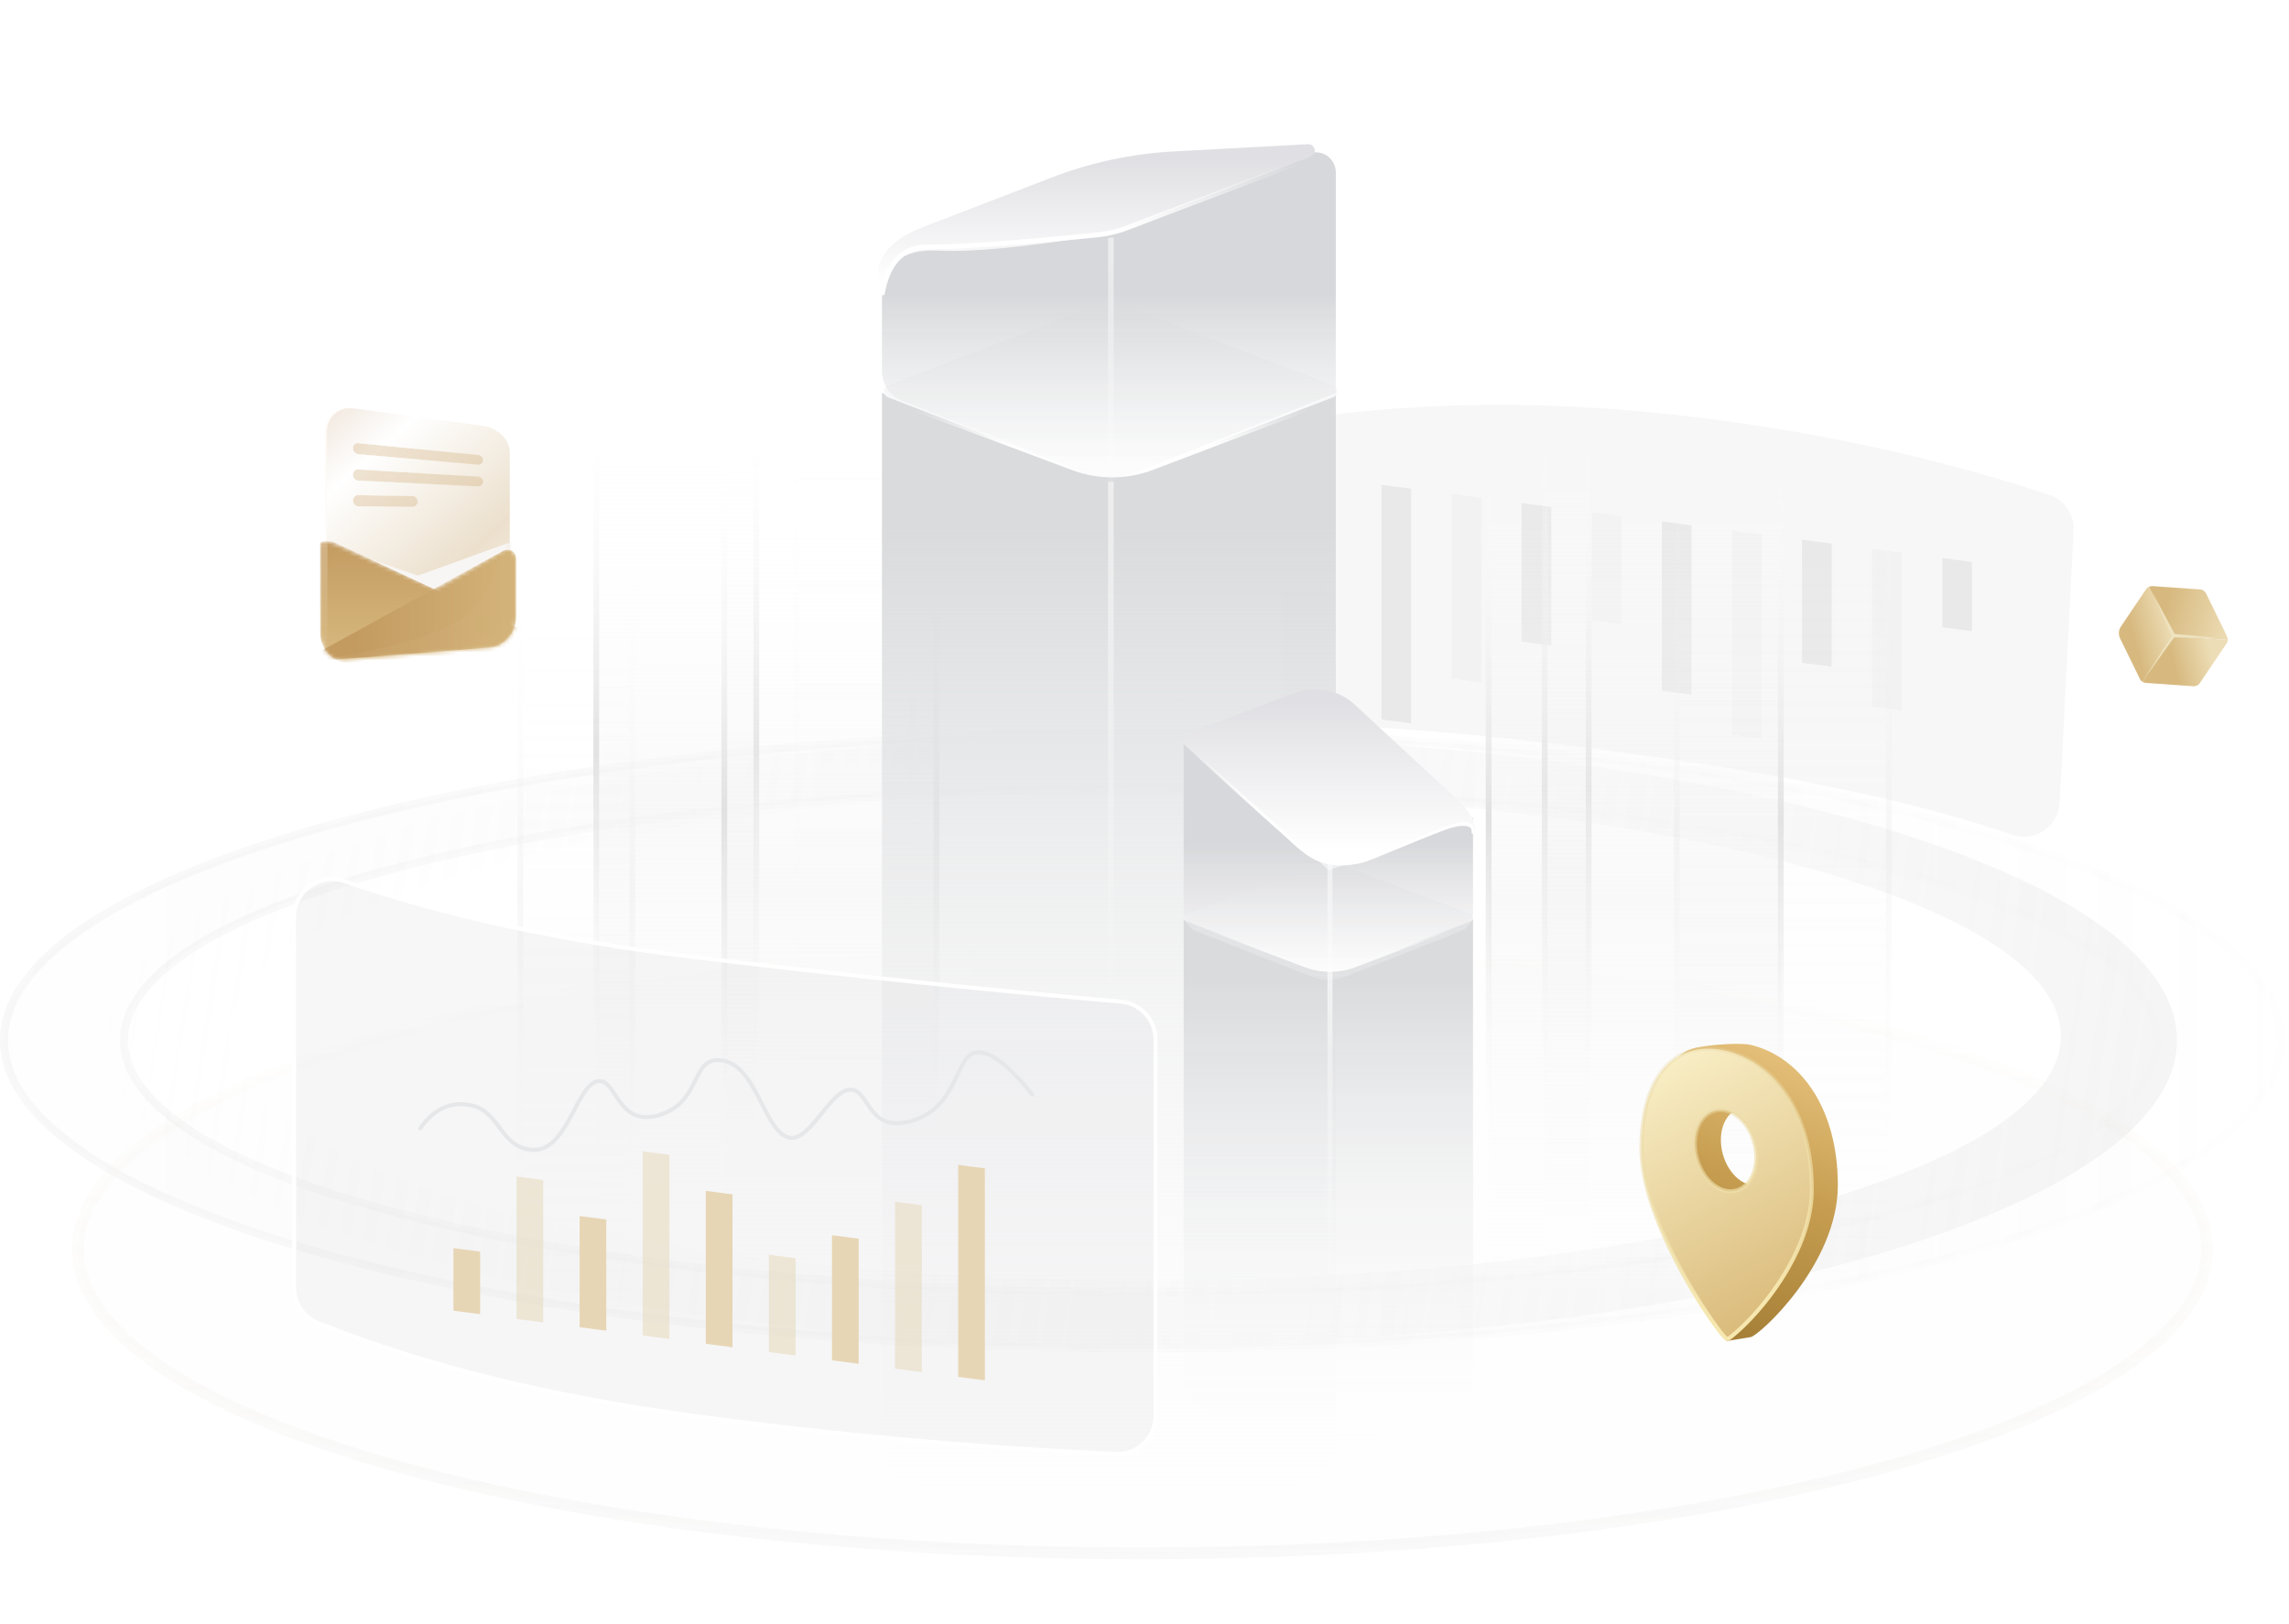 <?xml version="1.0" encoding="UTF-8"?>
<svg width="572px" height="406px" viewBox="0 0 572 406" version="1.1" xmlns="http://www.w3.org/2000/svg" xmlns:xlink="http://www.w3.org/1999/xlink">
    <title>contact-pic</title>
    <defs>
        <linearGradient x1="3.92894366e-14%" y1="47.065%" x2="75.392%" y2="51.288%" id="linearGradient-1">
            <stop stop-color="#EFEFEF" offset="0%"></stop>
            <stop stop-color="#D3D3D3" offset="100%"></stop>
        </linearGradient>
        <linearGradient x1="50%" y1="0%" x2="50%" y2="100%" id="linearGradient-2">
            <stop stop-color="#E0CD9A" stop-opacity="0" offset="0%"></stop>
            <stop stop-color="#C4C4C4" offset="100%"></stop>
        </linearGradient>
        <linearGradient x1="1.25655888e-14%" y1="43.724%" x2="100%" y2="43.724%" id="linearGradient-3">
            <stop stop-color="#EFEFEF" offset="0%"></stop>
            <stop stop-color="#D3D3D3" offset="51.969%"></stop>
            <stop stop-color="#D3D3D3" stop-opacity="0" offset="100%"></stop>
        </linearGradient>
        <linearGradient x1="157.516%" y1="37.46%" x2="-88.614%" y2="37.46%" id="linearGradient-4">
            <stop stop-color="#FFFFFF" stop-opacity="0" offset="0%"></stop>
            <stop stop-color="#C4C4C4" stop-opacity="0.957" offset="100%"></stop>
        </linearGradient>
        <linearGradient x1="-9.874%" y1="49.353%" x2="99.073%" y2="54.28%" id="linearGradient-5">
            <stop stop-color="#FFFFFF" stop-opacity="0" offset="0%"></stop>
            <stop stop-color="#E4E4E4" offset="100%"></stop>
        </linearGradient>
        <linearGradient x1="50%" y1="82.605%" x2="50%" y2="0.486%" id="linearGradient-6">
            <stop stop-color="#FFFFFF" stop-opacity="0" offset="0%"></stop>
            <stop stop-color="#F1F1F1" offset="50.718%"></stop>
            <stop stop-color="#FFFFFF" stop-opacity="0" offset="100%"></stop>
        </linearGradient>
        <linearGradient x1="50%" y1="2.442%" x2="50%" y2="65.285%" id="linearGradient-7">
            <stop stop-color="#FFFFFF" stop-opacity="0" offset="0%"></stop>
            <stop stop-color="#E1E1E1" offset="49.435%"></stop>
            <stop stop-color="#FFFFFF" stop-opacity="0" offset="100%"></stop>
        </linearGradient>
        <filter x="-1.8%" y="-10.1%" width="103.6%" height="120.2%" filterUnits="objectBoundingBox" id="filter-8">
            <feGaussianBlur stdDeviation="5.5109106e-16 -9" in="SourceGraphic"></feGaussianBlur>
        </filter>
        <linearGradient x1="50%" y1="82.605%" x2="50%" y2="0.486%" id="linearGradient-9">
            <stop stop-color="#FFFFFF" stop-opacity="0" offset="0%"></stop>
            <stop stop-color="#F1F1F1" offset="50.718%"></stop>
            <stop stop-color="#FFFFFF" stop-opacity="0" offset="100%"></stop>
        </linearGradient>
        <linearGradient x1="50%" y1="2.442%" x2="50%" y2="65.285%" id="linearGradient-10">
            <stop stop-color="#FFFFFF" stop-opacity="0" offset="0%"></stop>
            <stop stop-color="#E1E1E1" offset="49.435%"></stop>
            <stop stop-color="#FFFFFF" stop-opacity="0" offset="100%"></stop>
        </linearGradient>
        <filter x="-2.6%" y="-10.1%" width="105.1%" height="120.2%" filterUnits="objectBoundingBox" id="filter-11">
            <feGaussianBlur stdDeviation="5.5109106e-16 -9" in="SourceGraphic"></feGaussianBlur>
        </filter>
        <linearGradient x1="50%" y1="82.605%" x2="50%" y2="0.486%" id="linearGradient-12">
            <stop stop-color="#FFFFFF" stop-opacity="0" offset="0%"></stop>
            <stop stop-color="#F1F1F1" offset="50.718%"></stop>
            <stop stop-color="#FFFFFF" stop-opacity="0" offset="100%"></stop>
        </linearGradient>
        <linearGradient x1="50%" y1="2.442%" x2="50%" y2="65.285%" id="linearGradient-13">
            <stop stop-color="#FFFFFF" stop-opacity="0" offset="0%"></stop>
            <stop stop-color="#E1E1E1" offset="49.435%"></stop>
            <stop stop-color="#FFFFFF" stop-opacity="0" offset="100%"></stop>
        </linearGradient>
        <filter x="-6.5%" y="-10.1%" width="113.1%" height="120.2%" filterUnits="objectBoundingBox" id="filter-14">
            <feGaussianBlur stdDeviation="5.5109106e-16 -9" in="SourceGraphic"></feGaussianBlur>
        </filter>
        <linearGradient x1="50%" y1="82.605%" x2="50%" y2="0.486%" id="linearGradient-15">
            <stop stop-color="#FFFFFF" stop-opacity="0" offset="0%"></stop>
            <stop stop-color="#F1F1F1" offset="50.718%"></stop>
            <stop stop-color="#FFFFFF" stop-opacity="0" offset="100%"></stop>
        </linearGradient>
        <linearGradient x1="50%" y1="2.442%" x2="50%" y2="65.285%" id="linearGradient-16">
            <stop stop-color="#FFFFFF" stop-opacity="0" offset="0%"></stop>
            <stop stop-color="#E1E1E1" offset="49.435%"></stop>
            <stop stop-color="#FFFFFF" stop-opacity="0" offset="100%"></stop>
        </linearGradient>
        <filter x="-1.4%" y="-10.1%" width="102.7%" height="120.2%" filterUnits="objectBoundingBox" id="filter-17">
            <feGaussianBlur stdDeviation="5.5109106e-16 -9" in="SourceGraphic"></feGaussianBlur>
        </filter>
        <filter x="-1.4%" y="-10.1%" width="102.7%" height="120.2%" filterUnits="objectBoundingBox" id="filter-18">
            <feGaussianBlur stdDeviation="5.5109106e-16 -9" in="SourceGraphic"></feGaussianBlur>
        </filter>
        <filter x="-1.4%" y="-10.1%" width="102.7%" height="120.2%" filterUnits="objectBoundingBox" id="filter-19">
            <feGaussianBlur stdDeviation="5.5109106e-16 -9" in="SourceGraphic"></feGaussianBlur>
        </filter>
        <linearGradient x1="50%" y1="82.605%" x2="50%" y2="0.486%" id="linearGradient-20">
            <stop stop-color="#FFFFFF" stop-opacity="0" offset="0%"></stop>
            <stop stop-color="#F1F1F1" offset="50.718%"></stop>
            <stop stop-color="#FFFFFF" stop-opacity="0" offset="100%"></stop>
        </linearGradient>
        <linearGradient x1="50%" y1="2.442%" x2="50%" y2="65.285%" id="linearGradient-21">
            <stop stop-color="#FFFFFF" stop-opacity="0" offset="0%"></stop>
            <stop stop-color="#E1E1E1" offset="49.435%"></stop>
            <stop stop-color="#FFFFFF" stop-opacity="0" offset="100%"></stop>
        </linearGradient>
        <filter x="-1.0%" y="-10.1%" width="102.0%" height="120.2%" filterUnits="objectBoundingBox" id="filter-22">
            <feGaussianBlur stdDeviation="5.5109106e-16 -9" in="SourceGraphic"></feGaussianBlur>
        </filter>
        <filter x="-1.4%" y="-10.1%" width="102.7%" height="120.2%" filterUnits="objectBoundingBox" id="filter-23">
            <feGaussianBlur stdDeviation="5.5109106e-16 -9" in="SourceGraphic"></feGaussianBlur>
        </filter>
        <linearGradient x1="50%" y1="82.605%" x2="50%" y2="0.486%" id="linearGradient-24">
            <stop stop-color="#FFFFFF" stop-opacity="0" offset="0%"></stop>
            <stop stop-color="#F1F1F1" offset="50.718%"></stop>
            <stop stop-color="#FFFFFF" stop-opacity="0" offset="100%"></stop>
        </linearGradient>
        <linearGradient x1="50%" y1="2.442%" x2="50%" y2="65.285%" id="linearGradient-25">
            <stop stop-color="#FFFFFF" stop-opacity="0" offset="0%"></stop>
            <stop stop-color="#E1E1E1" offset="49.435%"></stop>
            <stop stop-color="#FFFFFF" stop-opacity="0" offset="100%"></stop>
        </linearGradient>
        <filter x="-2.5%" y="-10.1%" width="105.0%" height="120.2%" filterUnits="objectBoundingBox" id="filter-26">
            <feGaussianBlur stdDeviation="5.5109106e-16 -9" in="SourceGraphic"></feGaussianBlur>
        </filter>
        <linearGradient x1="45.968%" y1="11.357%" x2="45.968%" y2="100%" id="linearGradient-27">
            <stop stop-color="#DADBDD" offset="0%"></stop>
            <stop stop-color="#FFFFFF" stop-opacity="0" offset="100%"></stop>
        </linearGradient>
        <linearGradient x1="50.006%" y1="9.038%" x2="49.994%" y2="115.205%" id="linearGradient-28">
            <stop stop-color="#FFFFFF" offset="0.989%"></stop>
            <stop stop-color="#FFFFFF" stop-opacity="0" offset="100%"></stop>
        </linearGradient>
        <linearGradient x1="45.968%" y1="10.231%" x2="45.968%" y2="89.977%" id="linearGradient-29">
            <stop stop-color="#EFF0F1" offset="0%"></stop>
            <stop stop-color="#FFFFFF" offset="100%"></stop>
        </linearGradient>
        <radialGradient cx="50%" cy="92.68%" fx="50%" fy="92.68%" r="82.429%" gradientTransform="translate(0.5, 0.927), scale(0.188, 1), rotate(90), scale(1, 5.668), translate(-0.5, -0.927)" id="radialGradient-30">
            <stop stop-color="#FFFFFF" offset="2.565%"></stop>
            <stop stop-color="#FFFFFF" offset="43.436%"></stop>
            <stop stop-color="#FFFFFF" stop-opacity="0" offset="100%"></stop>
        </radialGradient>
        <filter x="-0.2%" y="-2.5%" width="100.4%" height="96.6%" filterUnits="objectBoundingBox" id="filter-31">
            <feGaussianBlur stdDeviation="0.4" in="SourceGraphic"></feGaussianBlur>
        </filter>
        <linearGradient x1="3.92894366e-14%" y1="38.355%" x2="75.392%" y2="55.109%" id="linearGradient-32">
            <stop stop-color="#EDDDB6" offset="0%"></stop>
            <stop stop-color="#D7B97F" offset="100%"></stop>
        </linearGradient>
        <linearGradient x1="32.831%" y1="15.037%" x2="58.719%" y2="65.339%" id="linearGradient-33">
            <stop stop-color="#EDDDB6" offset="0%"></stop>
            <stop stop-color="#D7B97F" offset="100%"></stop>
        </linearGradient>
        <linearGradient x1="32.632%" y1="15.037%" x2="58.82%" y2="65.339%" id="linearGradient-34">
            <stop stop-color="#EDDDB6" offset="0%"></stop>
            <stop stop-color="#D7B97F" offset="100%"></stop>
        </linearGradient>
        <filter x="-7.3%" y="-8.2%" width="114.7%" height="116.4%" filterUnits="objectBoundingBox" id="filter-35">
            <feGaussianBlur stdDeviation="0.5" in="SourceGraphic"></feGaussianBlur>
        </filter>
        <linearGradient x1="50%" y1="1.734%" x2="50%" y2="100%" id="linearGradient-36">
            <stop stop-color="#FEF9F1" offset="0%"></stop>
            <stop stop-color="#FFFFFF" offset="100%"></stop>
        </linearGradient>
        <linearGradient x1="66.818%" y1="50%" x2="32.659%" y2="-13.321%" id="linearGradient-37">
            <stop stop-color="#FFFFFF" stop-opacity="0" offset="0%"></stop>
            <stop stop-color="#FFFFFF" offset="100%"></stop>
        </linearGradient>
        <linearGradient x1="-28.282%" y1="-70.679%" x2="88.381%" y2="109.177%" id="linearGradient-38">
            <stop stop-color="#FBF6E9" offset="0%"></stop>
            <stop stop-color="#E8D7C7" offset="25.511%"></stop>
            <stop stop-color="#FFFFFF" offset="48.77%"></stop>
            <stop stop-color="#ECE0CD" offset="77.766%"></stop>
            <stop stop-color="#FBF6E9" offset="100%"></stop>
        </linearGradient>
        <path d="M6.584,0.056 L39.139,4.461 C42.776,4.953 45.723,7.9 45.723,11.045 L45.723,49.632 C45.723,52.776 42.776,55.724 39.139,56.216 L6.584,60.62 C2.948,61.112 0,58.331 0,54.408 L0,6.268 C0,2.346 2.948,-0.436 6.584,0.056 Z" id="path-39"></path>
        <filter x="-3.8%" y="-9.1%" width="107.7%" height="118.1%" filterUnits="objectBoundingBox" id="filter-41">
            <feGaussianBlur stdDeviation="0.65" in="SourceGraphic"></feGaussianBlur>
        </filter>
        <linearGradient x1="100%" y1="58.299%" x2="26.627%" y2="50%" id="linearGradient-42">
            <stop stop-color="#FFFFFF" stop-opacity="0" offset="0%"></stop>
            <stop stop-color="#FFFFFF" offset="100%"></stop>
        </linearGradient>
        <path d="M9.489,8.721 L39.405,11.705 C40.13,11.778 40.717,12.376 40.717,13.043 C40.717,13.709 40.13,14.199 39.405,14.136 L9.489,11.548 C8.764,11.485 8.177,10.798 8.177,10.012 C8.177,9.227 8.764,8.649 9.489,8.721 Z" id="path-43"></path>
        <linearGradient x1="100%" y1="55.152%" x2="26.627%" y2="50%" id="linearGradient-44">
            <stop stop-color="#FFFFFF" stop-opacity="0" offset="0%"></stop>
            <stop stop-color="#FFFFFF" offset="100%"></stop>
        </linearGradient>
        <path d="M9.489,15.295 L39.405,17.11 C40.13,17.153 40.717,17.735 40.717,18.409 C40.717,19.082 40.13,19.6 39.405,19.566 L9.489,18.152 C8.764,18.117 8.177,17.446 8.177,16.652 C8.177,15.859 8.764,15.251 9.489,15.295 Z" id="path-45"></path>
        <linearGradient x1="100%" y1="59.979%" x2="26.627%" y2="50%" id="linearGradient-46">
            <stop stop-color="#FFFFFF" stop-opacity="0" offset="0%"></stop>
            <stop stop-color="#FFFFFF" offset="100%"></stop>
        </linearGradient>
        <path d="M9.482,21.706 L23.058,21.986 C23.779,22.001 24.364,22.609 24.364,23.344 C24.364,24.079 23.779,24.67 23.058,24.665 L9.482,24.568 C8.761,24.562 8.177,23.914 8.177,23.119 C8.177,22.323 8.761,21.691 9.482,21.706 Z" id="path-47"></path>
        <linearGradient x1="74.394%" y1="68.092%" x2="61.448%" y2="25.964%" id="linearGradient-48">
            <stop stop-color="#FFFFFF" stop-opacity="0" offset="0%"></stop>
            <stop stop-color="#FFFFFF" offset="100%"></stop>
        </linearGradient>
        <path d="M3.576,0.316 L28.81,11.708 L45.424,2.241 C46.558,1.427 48.013,1.711 48.675,2.877 C48.888,3.251 49,3.688 49,4.142 L49,18.631 C49,22.554 46.053,25.993 42.418,26.311 L6.582,29.451 C2.947,29.77 0,26.847 0,22.924 L0,0.908 C0,-0.509 1.064,0.186 2.377,0.071 C2.798,0.034 3.212,0.119 3.576,0.316 Z" id="path-49"></path>
        <linearGradient x1="100%" y1="-1.74702362e-13%" x2="100%" y2="149.722%" id="linearGradient-51">
            <stop stop-color="#C39B61" offset="0%"></stop>
            <stop stop-color="#E3CA90" offset="100%"></stop>
        </linearGradient>
        <linearGradient x1="174.861%" y1="74.861%" x2="25.139%" y2="74.861%" id="linearGradient-52">
            <stop stop-color="#E3CA90" offset="0%"></stop>
            <stop stop-color="#C39B61" offset="100%"></stop>
        </linearGradient>
        <linearGradient x1="47.883%" y1="64.427%" x2="62.728%" y2="42.915%" id="linearGradient-53">
            <stop stop-color="#F5ECCB" offset="0%"></stop>
            <stop stop-color="#E3D1A6" offset="100%"></stop>
        </linearGradient>
        <linearGradient x1="49.773%" y1="-14.157%" x2="49.979%" y2="104.321%" id="linearGradient-54">
            <stop stop-color="#FFFFFF" offset="0%"></stop>
            <stop stop-color="#FFFFFF" stop-opacity="0" offset="100%"></stop>
        </linearGradient>
        <linearGradient x1="72.642%" y1="-65.27%" x2="28.143%" y2="143.868%" id="linearGradient-55">
            <stop stop-color="#F9D578" offset="0%"></stop>
            <stop stop-color="#D7BB86" offset="22.055%"></stop>
            <stop stop-color="#E7C27D" offset="30.237%"></stop>
            <stop stop-color="#C79E51" offset="52.858%"></stop>
            <stop stop-color="#A47E36" offset="79.593%"></stop>
            <stop stop-color="#EFC77B" offset="100%"></stop>
        </linearGradient>
        <linearGradient x1="67.545%" y1="110.023%" x2="32.455%" y2="1.67788397e-13%" id="linearGradient-56">
            <stop stop-color="#D6B471" offset="0%"></stop>
            <stop stop-color="#F8EDC4" offset="100%"></stop>
        </linearGradient>
        <linearGradient x1="43.286%" y1="-41.579%" x2="64.65%" y2="86.66%" id="linearGradient-57">
            <stop stop-color="#E0CD9A" stop-opacity="0" offset="0%"></stop>
            <stop stop-color="#F6E7AF" offset="100%"></stop>
        </linearGradient>
        <linearGradient x1="45.968%" y1="43.471%" x2="45.968%" y2="117.782%" id="linearGradient-58">
            <stop stop-color="#D7D8DB" offset="0%"></stop>
            <stop stop-color="#FFFFFF" stop-opacity="0" offset="100%"></stop>
        </linearGradient>
        <linearGradient x1="50.025%" y1="9.038%" x2="49.975%" y2="115.205%" id="linearGradient-59">
            <stop stop-color="#FFFFFF" offset="0.989%"></stop>
            <stop stop-color="#FFFFFF" stop-opacity="0" offset="100%"></stop>
        </linearGradient>
        <linearGradient x1="45.968%" y1="9.436%" x2="45.968%" y2="89.977%" id="linearGradient-60">
            <stop stop-color="#E0E0E4" offset="0%"></stop>
            <stop stop-color="#FFFFFF" offset="100%"></stop>
        </linearGradient>
        <radialGradient cx="50%" cy="92.68%" fx="50%" fy="92.68%" r="82.429%" gradientTransform="translate(0.5, 0.927), scale(0.324, 1), rotate(90), scale(1, 5.668), translate(-0.5, -0.927)" id="radialGradient-61">
            <stop stop-color="#FFFFFF" offset="2.565%"></stop>
            <stop stop-color="#FFFFFF" offset="43.436%"></stop>
            <stop stop-color="#FFFFFF" stop-opacity="0" offset="100%"></stop>
        </radialGradient>
        <filter x="-0.5%" y="-1.5%" width="100.7%" height="101.8%" filterUnits="objectBoundingBox" id="filter-62">
            <feGaussianBlur stdDeviation="0.4" in="SourceGraphic"></feGaussianBlur>
        </filter>
        <linearGradient x1="45.968%" y1="11.357%" x2="45.968%" y2="100%" id="linearGradient-63">
            <stop stop-color="#DADBDD" offset="0%"></stop>
            <stop stop-color="#FFFFFF" stop-opacity="0" offset="100%"></stop>
        </linearGradient>
        <linearGradient x1="50.012%" y1="9.038%" x2="49.988%" y2="115.205%" id="linearGradient-64">
            <stop stop-color="#FFFFFF" offset="0.989%"></stop>
            <stop stop-color="#FFFFFF" stop-opacity="0" offset="100%"></stop>
        </linearGradient>
        <linearGradient x1="45.968%" y1="10.231%" x2="45.968%" y2="89.977%" id="linearGradient-65">
            <stop stop-color="#EFF0F1" offset="0%"></stop>
            <stop stop-color="#FFFFFF" offset="100%"></stop>
        </linearGradient>
        <radialGradient cx="50%" cy="92.68%" fx="50%" fy="92.68%" r="82.429%" gradientTransform="translate(0.5, 0.927), scale(0.19, 1), rotate(90), scale(1, 5.668), translate(-0.5, -0.927)" id="radialGradient-66">
            <stop stop-color="#FFFFFF" offset="2.565%"></stop>
            <stop stop-color="#FFFFFF" offset="43.436%"></stop>
            <stop stop-color="#FFFFFF" stop-opacity="0" offset="100%"></stop>
        </radialGradient>
        <filter x="-0.2%" y="-2.4%" width="100.4%" height="96.6%" filterUnits="objectBoundingBox" id="filter-67">
            <feGaussianBlur stdDeviation="0.25" in="SourceGraphic"></feGaussianBlur>
        </filter>
        <linearGradient x1="45.968%" y1="43.471%" x2="45.968%" y2="117.782%" id="linearGradient-68">
            <stop stop-color="#D7D8DB" offset="0%"></stop>
            <stop stop-color="#FFFFFF" stop-opacity="0" offset="100%"></stop>
        </linearGradient>
        <linearGradient x1="50.039%" y1="9.038%" x2="49.961%" y2="115.205%" id="linearGradient-69">
            <stop stop-color="#FFFFFF" offset="0.989%"></stop>
            <stop stop-color="#FFFFFF" stop-opacity="0" offset="100%"></stop>
        </linearGradient>
        <linearGradient x1="45.968%" y1="9.436%" x2="45.968%" y2="89.977%" id="linearGradient-70">
            <stop stop-color="#E0E0E4" offset="0%"></stop>
            <stop stop-color="#FFFFFF" offset="100%"></stop>
        </linearGradient>
        <radialGradient cx="50%" cy="92.68%" fx="50%" fy="92.68%" r="82.429%" gradientTransform="translate(0.5, 0.927), scale(0.465, 1), rotate(90), scale(1, 5.668), translate(-0.5, -0.927)" id="radialGradient-71">
            <stop stop-color="#FFFFFF" offset="2.565%"></stop>
            <stop stop-color="#FFFFFF" offset="43.436%"></stop>
            <stop stop-color="#FFFFFF" stop-opacity="0" offset="100%"></stop>
        </radialGradient>
        <filter x="-0.3%" y="-0.8%" width="100.8%" height="93.4%" filterUnits="objectBoundingBox" id="filter-72">
            <feGaussianBlur stdDeviation="0.25" in="SourceGraphic"></feGaussianBlur>
        </filter>
    </defs>
    <g id="页面-1" stroke="none" stroke-width="1" fill="none" fill-rule="evenodd">
        <g id="关于万洲" transform="translate(-965, -2377)">
            <g id="编组-11" transform="translate(260, 2342)">
                <g id="contact-pic" transform="translate(705, 35)">
                    <ellipse id="椭圆形备份" stroke="url(#linearGradient-2)" stroke-width="2.916" fill-opacity="0.22" fill="url(#linearGradient-1)" opacity="0.1" cx="285.5" cy="312.208" rx="266.042" ry="76.042"></ellipse>
                    <path d="M285.5,183 C364.235,183 435.518,191.714 487.115,205.81 C513.314,212.968 534.426,221.506 548.829,231.006 C562.371,239.938 570,249.691 570,260 C570,270.309 562.371,280.062 548.829,288.994 C534.426,298.494 513.314,307.032 487.115,314.19 C435.518,328.286 364.235,337 285.5,337 C206.765,337 135.482,328.286 83.885,314.19 C57.686,307.032 36.574,298.494 22.171,288.994 C8.629,280.062 1,270.309 1,260 C1,249.691 8.629,239.938 22.171,231.006 C36.574,221.506 57.686,212.968 83.885,205.81 C135.482,191.714 206.765,183 285.5,183 Z M285,197 C215.043,197 151.709,203.953 105.864,215.188 C82.42,220.933 63.537,227.805 50.65,235.429 C37.856,242.999 31,251.349 31,260 C31,268.651 37.856,277.001 50.65,284.571 C63.537,292.195 82.42,299.067 105.864,304.812 C151.709,316.047 215.043,323 285,323 C354.957,323 418.291,316.047 464.136,304.812 C487.58,299.067 506.463,292.195 519.35,284.571 C532.144,277.001 539,268.651 539,260 C539,251.349 532.144,242.999 519.35,235.429 C506.463,227.805 487.58,220.933 464.136,215.188 C418.291,203.953 354.957,197 285,197 Z" id="椭圆形-2备份" stroke="url(#linearGradient-4)" stroke-width="2" fill-opacity="0.22" fill="url(#linearGradient-3)" opacity="0.3"></path>
                    <path d="M285.5,184 C428.266,184 544,218.026 544,260 C544,301.974 428.266,336 285.5,336 C142.734,336 27,301.974 27,260 C27,218.026 142.734,184 285.5,184 Z M286,198 C159.527,198 57,225.311 57,259 C57,292.689 159.527,320 286,320 C412.473,320 515,292.689 515,259 C515,225.311 412.473,198 286,198 Z" id="椭圆形-2" fill-opacity="0.74" fill="url(#linearGradient-5)" opacity="0.5"></path>
                    <path d="M333.011,104.917 L333.337,104.929 C334.227,104.974 335.107,105.145 335.949,105.436 C357.46,112.869 385.308,119.074 419.493,124.049 C455.182,129.243 484.96,132.19 508.828,132.89 L509.819,132.918 C512.391,132.987 514.702,134.074 516.37,135.786 C518.039,137.499 519.064,139.838 519.065,142.411 L519.065,201.33 C519.065,203.703 518.188,205.894 516.724,207.573 C515.261,209.251 513.209,210.417 510.858,210.74 C482.043,214.692 451.63,214.894 419.62,211.346 C387.062,207.738 355.995,201.094 326.42,191.413 C324.383,190.746 322.695,189.439 321.543,187.763 C320.392,186.086 319.777,184.042 319.886,181.901 L323.363,113.93 C323.497,111.31 324.681,108.992 326.486,107.363 C328.291,105.735 330.717,104.794 333.337,104.929 Z" id="矩形备份-4" stroke="#FFFFFF" fill-opacity="0.207" fill="#D5D6DB" transform="translate(419.283, 157.277) scale(-1, -1) translate(-419.283, -157.277)"></path>
                    <g id="编组-2" transform="translate(418.989, 152.856) scale(-1, -1) translate(-418.989, -152.856)translate(345.207, 121.165)" fill="#DDDDDD">
                        <polygon id="矩形" fill-rule="nonzero" opacity="0.5" points="-7.05213665e-13 26.789 7.412 27.757 7.412 45.066 -7.05213665e-13 44.098"></polygon>
                        <polygon id="矩形备份" opacity="0.2" points="17.519 6.961 24.931 7.929 24.931 47.356 17.519 46.387"></polygon>
                        <polygon id="矩形备份-2" fill-rule="nonzero" opacity="0.5" points="35.038 17.905 42.45 18.873 42.45 49.645 35.038 48.677"></polygon>
                        <polygon id="矩形备份-3" opacity="0.2" points="52.558 -1.18961983e-19 59.97 0.969 59.97 51.934 52.558 50.966"></polygon>
                        <polygon id="矩形备份-4" fill-rule="nonzero" opacity="0.5" points="70.077 10.944 77.489 11.912 77.489 54.224 70.077 53.255"></polygon>
                        <polygon id="矩形备份-5" opacity="0.2" points="87.596 28.619 95.008 29.588 95.008 56.513 87.596 55.545"></polygon>
                        <polygon id="矩形备份-6" fill-rule="nonzero" opacity="0.5" points="105.115 23.216 112.527 24.184 112.527 58.802 105.115 57.834"></polygon>
                        <polygon id="矩形备份-8" opacity="0.2" points="122.634 13.965 130.046 14.934 130.046 61.092 122.634 60.123"></polygon>
                        <polygon id="矩形备份-7" fill-rule="nonzero" opacity="0.5" points="140.153 3.754 147.565 4.722 147.565 63.381 140.153 62.413"></polygon>
                    </g>
                    <g id="编组-8" transform="translate(130, 44)" fill-opacity="0.42" stroke-width="1.44">
                        <rect id="矩形" stroke="url(#linearGradient-7)" fill="url(#linearGradient-6)" filter="url(#filter-8)" x="19" y="51" width="40" height="275"></rect>
                        <rect id="矩形备份-46" stroke="url(#linearGradient-10)" fill="url(#linearGradient-9)" opacity="0.5" filter="url(#filter-11)" x="0" y="87" width="28" height="275"></rect>
                        <rect id="矩形备份-41" stroke="url(#linearGradient-13)" fill="url(#linearGradient-12)" filter="url(#filter-14)" x="256" y="60" width="11" height="275"></rect>
                        <rect id="矩形备份-39" stroke="url(#linearGradient-16)" fill="url(#linearGradient-15)" filter="url(#filter-17)" x="51" y="66" width="53" height="275"></rect>
                        <rect id="矩形备份-45" stroke="url(#linearGradient-16)" fill="url(#linearGradient-15)" opacity="0.2" filter="url(#filter-18)" x="147" y="0" width="53" height="275"></rect>
                        <rect id="矩形备份-48" stroke="url(#linearGradient-16)" fill="url(#linearGradient-15)" opacity="0.2" filter="url(#filter-19)" x="112" y="40" width="53" height="275"></rect>
                        <rect id="矩形备份-47" stroke="url(#linearGradient-21)" fill="url(#linearGradient-20)" filter="url(#filter-22)" x="242" y="68" width="73" height="275"></rect>
                        <rect id="矩形备份-44" stroke="url(#linearGradient-16)" fill="url(#linearGradient-15)" opacity="0.5" filter="url(#filter-23)" x="289" y="74" width="53" height="275"></rect>
                        <rect id="矩形备份-38" stroke="url(#linearGradient-25)" fill="url(#linearGradient-24)" opacity="0.2" filter="url(#filter-26)" x="69" y="34" width="29" height="275"></rect>
                    </g>
                    <g id="编组-4备份-10" transform="translate(218, 75)">
                        <path d="M115.805,23.212 L115.805,287.002 C115.805,290.276 113.81,293.22 110.768,294.433 L66.438,312.11 C61.783,313.966 56.594,313.969 51.938,312.118 L7.441,294.43 C4.395,293.219 2.396,290.273 2.396,286.996 L2.396,23.212 L2.396,23.212 L59.241,44.031 L115.805,23.212 Z" id="路径" fill="url(#linearGradient-27)"></path>
                        <g id="编组-23" transform="translate(59.101, 45.42)" fill="url(#linearGradient-28)" fill-rule="nonzero" opacity="0.5">
                            <polygon id="路径-8备份" points="-0.2 0 -0.2 124.866 1.2 124.866 1.2 0"></polygon>
                        </g>
                        <path d="M67.805,3.184 L115.103,21.318 C115.928,21.634 116.341,22.56 116.025,23.385 C115.862,23.809 115.527,24.144 115.103,24.306 L67.805,42.44 C62.458,44.49 56.542,44.49 51.195,42.44 L3.897,24.306 C3.072,23.99 2.659,23.064 2.975,22.239 C3.138,21.815 3.473,21.481 3.897,21.318 L51.195,3.184 C56.542,1.134 62.458,1.134 67.805,3.184 Z" id="矩形备份-14" fill="url(#linearGradient-29)"></path>
                        <path d="M119,23.212 L69.91,41.876 C63.556,44.292 56.539,44.313 50.169,41.936 C33.446,35.695 16.723,29.454 0,23.212" id="路径-6" stroke="url(#radialGradient-30)" stroke-width="1.2" filter="url(#filter-31)"></path>
                    </g>
                    <g id="矩形-+-矩形备份-50-+-矩形备份-51蒙版备份" transform="translate(542.998, 159.002) scale(-1, 1) rotate(-34) translate(-542.998, -159.002)translate(530.874, 145.284)">
                        <path d="M11.511,0.104 C11.768,0.027 12.033,-0.007 12.298,0.001 C12.55,0.027 12.799,0.105 13.026,0.236 L23.347,6.195 C23.637,6.362 23.869,6.603 24.025,6.886 L12.124,13.715 L0.26,6.824 C0.415,6.568 0.633,6.35 0.902,6.195 L11.223,0.236 C11.304,0.189 11.388,0.149 11.474,0.116 Z" id="形状结合" fill="url(#linearGradient-32)"></path>
                        <path d="M0.259,6.825 L12.078,13.715 L12.077,27.436 C11.782,27.428 11.488,27.348 11.223,27.195 L0.902,21.236 C0.344,20.914 2.5941212e-12,20.318 2.5941212e-12,19.674 L2.58435124e-12,7.756 C2.58400579e-12,7.422 0.092,7.101 0.259,6.825 Z" id="形状结合" fill="url(#linearGradient-33)"></path>
                        <path d="M24.249,7.756 L24.249,18.98 C24.249,20.053 23.675,21.045 22.744,21.58 L12.781,27.313 C12.555,27.401 12.316,27.442 12.078,27.436 L12.078,13.715 L23.965,6.786 C24.147,7.071 24.249,7.406 24.249,7.756 Z" id="形状结合" fill="url(#linearGradient-34)"></path>
                        <polygon id="路径-7" fill="#EEE3BF" style="mix-blend-mode: screen;" filter="url(#filter-35)" points="2.091 7.538 11.709 13.815 12.082 25.84 12.385 13.815 22.503 7.538 12.082 13"></polygon>
                    </g>
                    <g id="编组-2" transform="translate(80, 102)">
                        <path d="M3.138,1.55 C4.317,0.438 5.945,-0.128 7.744,0.116 L40.299,4.52 C42.104,4.764 43.738,5.618 44.921,6.8 C46.1,7.98 46.832,9.488 46.832,11.045 L46.832,49.632 C46.832,51.189 46.1,52.696 44.921,53.876 C43.738,55.059 42.104,55.912 40.299,56.156 L7.744,60.561 C5.945,60.804 4.317,60.238 3.138,59.126 C1.957,58.012 1.228,56.351 1.228,54.408 L1.228,6.268 C1.228,4.325 1.957,2.664 3.138,1.55 Z" id="矩形备份-47" stroke="url(#linearGradient-37)" stroke-width="0.12" fill="url(#linearGradient-36)"></path>
                        <g id="矩形" transform="translate(1.669, 0)">
                            <mask id="mask-40" fill="white">
                                <use xlink:href="#path-39"></use>
                            </mask>
                            <use id="蒙版" fill="url(#linearGradient-38)" xlink:href="#path-39"></use>
                            <polygon fill="#F8F6F4" style="mix-blend-mode: multiply;" filter="url(#filter-41)" mask="url(#mask-40)" points="-3.171 32.914 22.778 41.876 47.559 32.914 47.559 54.455 -3.171 54.455"></polygon>
                        </g>
                        <g id="矩形" opacity="0.3">
                            <use fill="#C8A268" fill-rule="evenodd" style="mix-blend-mode: multiply;" xlink:href="#path-43"></use>
                            <use stroke="url(#linearGradient-42)" stroke-width="0.1" xlink:href="#path-43"></use>
                        </g>
                        <g id="矩形备份-48" opacity="0.3">
                            <use fill="#C8A268" fill-rule="evenodd" style="mix-blend-mode: multiply;" xlink:href="#path-45"></use>
                            <use stroke="url(#linearGradient-44)" stroke-width="0.1" xlink:href="#path-45"></use>
                        </g>
                        <g id="矩形备份-49" opacity="0.3">
                            <use fill="#C8A268" fill-rule="evenodd" style="mix-blend-mode: multiply;" xlink:href="#path-47"></use>
                            <use stroke="url(#linearGradient-46)" stroke-width="0.1" xlink:href="#path-47"></use>
                        </g>
                        <g id="矩形备份-50" transform="translate(0, 33.525)">
                            <mask id="mask-50" fill="white">
                                <use xlink:href="#path-49"></use>
                            </mask>
                            <use id="蒙版" stroke="url(#linearGradient-48)" stroke-width="0.12" xlink:href="#path-49"></use>
                            <path d="M0,0.207 L0,22.595 C0,26.519 3.227,30.346 6.862,30.028 L60.427,26.658 L3.598,0.055 C2.471,-0.574 0,-0.257 0,0.207 Z" id="矩形备份-51" fill="url(#linearGradient-51)" mask="url(#mask-50)"></path>
                            <path d="M49,4.198 L49,18.631 C49,22.554 46.053,25.993 42.418,26.311 L-5.006,30.028 L45.402,2.312 C46.529,1.486 47.988,1.753 48.663,2.91 C48.883,3.289 49,3.734 49,4.198 Z" fill="url(#linearGradient-52)" mask="url(#mask-50)"></path>
                            <path d="M49,1.896 L49,18.631 C49,22.554 46.053,25.993 42.418,26.311 L-5.006,30.028 C14.257,27.323 27.187,24.007 33.783,20.079 C40.379,16.151 44.252,9.461 45.402,0.01 C46.529,-0.816 47.988,-0.549 48.663,0.608 C48.883,0.987 49,1.432 49,1.896 Z" id="矩形备份-55" fill="url(#linearGradient-53)" opacity="0.2" mask="url(#mask-50)"></path>
                            <rect id="矩形" fill="url(#linearGradient-54)" opacity="0.5" mask="url(#mask-50)" x="0" y="0.184" width="1.828" height="27.132"></rect>
                        </g>
                    </g>
                    <path d="M437.469,261.152 C449.504,263.998 459.259,276.496 459.259,296.256 C459.259,316.016 439.541,333.868 437.469,334.187 C436.58,334.324 434.58,334.647 431.469,335.158 C420.942,313.013 415.679,296.944 415.679,286.952 C415.679,272.018 415.882,263.731 423.799,261.869 C426.357,261.267 434.53,260.457 437.469,261.152 Z M437.207,277.09 C433.244,276.153 430.031,279.647 430.031,284.894 C430.031,290.14 433.244,295.153 437.207,296.09 C441.171,297.027 444.383,293.534 444.383,288.287 C444.383,283.04 441.171,278.027 437.207,277.09 Z" id="椭圆形-3" fill="url(#linearGradient-55)"></path>
                    <path d="M431.354,262.639 C437.517,264.096 443.065,268.141 446.965,274.424 C450.564,280.223 452.759,287.921 452.759,297.256 C452.759,304.291 450.157,311.163 446.766,317.06 C444.348,321.264 441.528,324.975 438.949,327.9 C437.195,329.89 435.553,331.516 434.226,332.685 C432.877,333.874 431.877,334.735 431.584,334.666 C430.593,334.431 422.174,322.889 416.195,309.664 C412.793,302.138 410.179,294.011 410.179,286.952 C410.179,277.67 412.343,271.038 415.925,266.962 C417.823,264.801 420.117,263.368 422.687,262.645 C425.333,261.9 428.267,261.909 431.354,262.639 Z M431.322,277.604 C430.257,277.352 429.241,277.395 428.314,277.684 C427.354,277.983 426.489,278.548 425.765,279.335 C424.396,280.823 423.531,283.122 423.531,285.894 C423.531,288.615 424.365,291.276 425.712,293.378 C427.088,295.524 428.998,297.082 431.092,297.577 C432.158,297.829 433.174,297.786 434.101,297.497 C435.06,297.198 435.926,296.633 436.65,295.846 C438.019,294.357 438.883,292.058 438.883,289.287 C438.883,286.566 438.05,283.905 436.703,281.803 C435.327,279.656 433.417,278.099 431.322,277.604 Z" id="椭圆形-3备份" stroke="url(#linearGradient-57)" fill="url(#linearGradient-56)"></path>
                    <g id="编组-4备份-11" transform="translate(219.351, 35.497)">
                        <path d="M114.454,7.568 L114.454,62.716 L114.454,62.716 L65.086,82.401 C60.432,84.257 55.243,84.26 50.586,82.409 L6.089,64.721 C3.044,63.51 1.044,60.564 1.044,57.287 L1.044,36.443 C1.044,30.755 5.381,26.005 11.046,25.489 L57.889,21.219 L57.889,21.219 L107.727,2.876 C110.318,1.922 113.192,3.25 114.146,5.841 C114.35,6.394 114.454,6.979 114.454,7.568 Z" id="路径" fill="url(#linearGradient-58)"></path>
                        <g id="编组-23" transform="translate(57.749, 23.924)" fill="url(#linearGradient-59)" fill-rule="nonzero" opacity="0.5">
                            <polygon id="路径-8备份" points="-0.2 0 -0.2 62.824 1.2 62.824 1.2 0"></polygon>
                        </g>
                        <path d="M74.022,2.337 L107.509,0.543 C108.392,0.496 109.145,1.173 109.193,2.055 C109.23,2.748 108.816,3.386 108.168,3.635 L60.323,21.977 C58.856,22.539 57.336,22.951 55.786,23.206 C37.366,26.239 23.792,27.549 15.065,27.137 C5.968,26.707 1.295,30.623 1.044,38.886 C-1.954,30.906 1.503,25.017 11.414,21.217 C18.858,18.363 29.498,14.263 43.335,8.916 L43.334,8.915 C53.154,5.121 63.51,2.901 74.022,2.338 Z" id="矩形备份-14" fill="url(#linearGradient-60)"></path>
                        <path d="M117.648,0.4 L62.136,21.507 C59.848,22.377 57.456,22.943 55.021,23.19 C35.103,25.214 20.862,26.225 12.298,26.225 C6.225,26.225 2.474,30.215 1.044,38.195" id="路径-6" stroke="url(#radialGradient-61)" stroke-width="1.2" filter="url(#filter-62)"></path>
                    </g>
                    <g id="编组-4" transform="translate(294, 215)">
                        <path d="M74.095,14.364 L74.095,131.325 C74.095,133.377 72.842,135.22 70.934,135.974 L42.498,147.221 C39.608,148.364 36.391,148.366 33.5,147.226 L4.958,135.973 C3.048,135.219 1.792,133.375 1.792,131.321 L1.792,14.364 L1.792,14.364 L38.033,27.529 L74.095,14.364 Z" id="路径" fill="url(#linearGradient-63)"></path>
                        <g id="编组-23" transform="translate(37.849, 24.24)" fill="url(#linearGradient-64)" fill-rule="nonzero" opacity="0.5">
                            <polygon id="路径-8备份" points="-0.125 0 -0.125 79.108 1.125 79.108 1.125 0"></polygon>
                        </g>
                        <path d="M43.105,1.94 L73.477,13.429 C73.994,13.624 74.254,14.201 74.059,14.718 C73.957,14.986 73.746,15.198 73.477,15.299 L43.105,26.787 C39.799,28.038 36.151,28.038 32.845,26.787 L2.473,15.299 C1.956,15.104 1.696,14.527 1.891,14.01 C1.993,13.742 2.205,13.53 2.473,13.429 L32.845,1.94 C36.151,0.69 39.799,0.69 43.105,1.94 Z" id="矩形备份-14" fill="url(#linearGradient-65)"></path>
                        <path d="M76,14.364 L44.647,26.358 C40.655,27.885 36.243,27.898 32.242,26.396 C21.562,22.385 10.882,18.375 0.201,14.364" id="路径-6" stroke="url(#radialGradient-66)" stroke-width="0.75" filter="url(#filter-67)"></path>
                    </g>
                    <g id="编组-4备份-12" transform="translate(294, 170)">
                        <path d="M74.095,34.364 L74.095,58.101 C74.095,60.152 72.842,61.996 70.934,62.75 L42.498,73.997 C39.608,75.14 36.391,75.141 33.5,74.001 L4.958,62.748 C3.048,61.995 1.792,60.15 1.792,58.097 L1.792,14.364 L1.792,14.364 L38.033,47.529 L74.095,34.364 Z" id="路径" fill="url(#linearGradient-68)"></path>
                        <g id="编组-23" transform="translate(37.849, 45.5)" fill="url(#linearGradient-69)" fill-rule="nonzero" opacity="0.5">
                            <polygon id="路径-8备份" points="-0.125 0 -0.125 44.848 1.125 44.848 1.125 0"></polygon>
                        </g>
                        <path d="M44.558,6.128 C55.823,16.604 63.742,23.912 68.317,28.051 C73.737,32.956 75.663,36.388 74.095,38.347 C74.095,36.388 72.169,35.925 68.317,36.958 C65.176,37.8 57.869,40.565 46.395,45.253 L46.395,45.253 C41.233,47.363 35.318,46.325 31.183,42.583 L1.213,15.462 C0.804,15.091 0.772,14.459 1.143,14.049 C1.249,13.932 1.382,13.841 1.53,13.785 L29.561,3.181 C34.714,1.233 40.526,2.374 44.561,6.125 Z" id="矩形备份-14" fill="url(#linearGradient-70)"></path>
                        <path d="M74.095,38.347 C74.403,35.547 72.021,35.117 66.95,37.057 C63.227,38.481 57.119,40.956 48.625,44.481 L48.626,44.483 C42.4,47.066 35.245,45.844 30.229,41.341 C20.22,32.348 10.211,23.356 0.201,14.364" id="路径-6" stroke="url(#radialGradient-71)" stroke-width="0.75" filter="url(#filter-72)"></path>
                    </g>
                    <path d="M83.003,219.721 C84.05,219.721 85.091,219.895 86.082,220.235 C111.245,228.869 140.239,235.179 173.064,239.165 C208.736,243.496 244.408,247.223 280.079,250.345 C282.533,250.561 284.7,251.696 286.254,253.392 C287.808,255.089 288.749,257.348 288.749,259.811 L288.749,353.91 C288.749,356.534 287.686,358.909 285.967,360.628 C284.252,362.344 281.884,363.407 279.26,363.412 C243.598,361.778 208.394,358.592 173.191,353.842 C137.95,349.087 107.134,341.539 80.746,331.195 L79.492,330.701 C77.684,329.983 76.186,328.749 75.14,327.208 C74.094,325.668 73.5,323.82 73.5,321.874 L73.5,229.218 C73.501,226.595 74.565,224.22 76.284,222.502 C78.004,220.783 80.379,219.72 83.003,219.721 Z" id="矩形" stroke="#FFFFFF" fill-opacity="0.207" fill="#D5D6DB"></path>
                    <g id="编组-2" transform="translate(105, 263)">
                        <polygon id="矩形" fill="#E7D6B5" fill-rule="nonzero" points="8.305 48.945 14.976 49.82 14.976 65.456 8.305 64.581"></polygon>
                        <polygon id="矩形备份" fill="#E7D6B5" opacity="0.5" points="24.072 31.034 30.743 31.909 30.743 67.524 24.072 66.649"></polygon>
                        <polygon id="矩形备份-2" fill="#E7D6B5" fill-rule="nonzero" points="39.84 40.92 46.51 41.795 46.51 69.592 39.84 68.717"></polygon>
                        <polygon id="矩形备份-3" fill="#E7D6B5" opacity="0.5" points="55.607 24.746 62.278 25.621 62.278 71.66 55.607 70.785"></polygon>
                        <polygon id="矩形备份-4" fill="#E7D6B5" fill-rule="nonzero" points="71.374 34.632 78.045 35.507 78.045 73.728 71.374 72.853"></polygon>
                        <polygon id="矩形备份-5" fill="#E7D6B5" opacity="0.5" points="87.141 50.598 93.812 51.473 93.812 75.796 87.141 74.921"></polygon>
                        <polygon id="矩形备份-6" fill="#E7D6B5" fill-rule="nonzero" points="102.909 45.717 109.58 46.592 109.58 77.864 102.909 76.989"></polygon>
                        <polygon id="矩形备份-8" fill="#E7D6B5" opacity="0.5" points="118.676 37.361 125.347 38.236 125.347 79.932 118.676 79.057"></polygon>
                        <polygon id="矩形备份-7" fill="#E7D6B5" fill-rule="nonzero" points="134.443 28.137 141.114 29.012 141.114 82 134.443 81.125"></polygon>
                        <path d="M0,19.029 C3.35,14.197 7.53,12.255 12.541,13.203 C20.056,14.625 19.982,24.11 28.308,24.386 C36.634,24.663 39.009,8.689 44.075,7.287 C49.141,5.884 48.995,19.004 59.842,15.658 C70.69,12.312 67.42,0.683 75.61,2.082 C83.799,3.48 85.789,18.361 91.377,21.044 C96.965,23.727 101.824,10.042 107.144,9.381 C112.464,8.721 111.404,20.515 122.911,17.126 C134.419,13.737 133.667,1.18 138.679,0.093 C142.02,-0.631 146.793,2.872 153,10.602" id="路径-2" stroke="#E6E7E8" stroke-linecap="round"></path>
                    </g>
                </g>
            </g>
        </g>
    </g>
</svg>